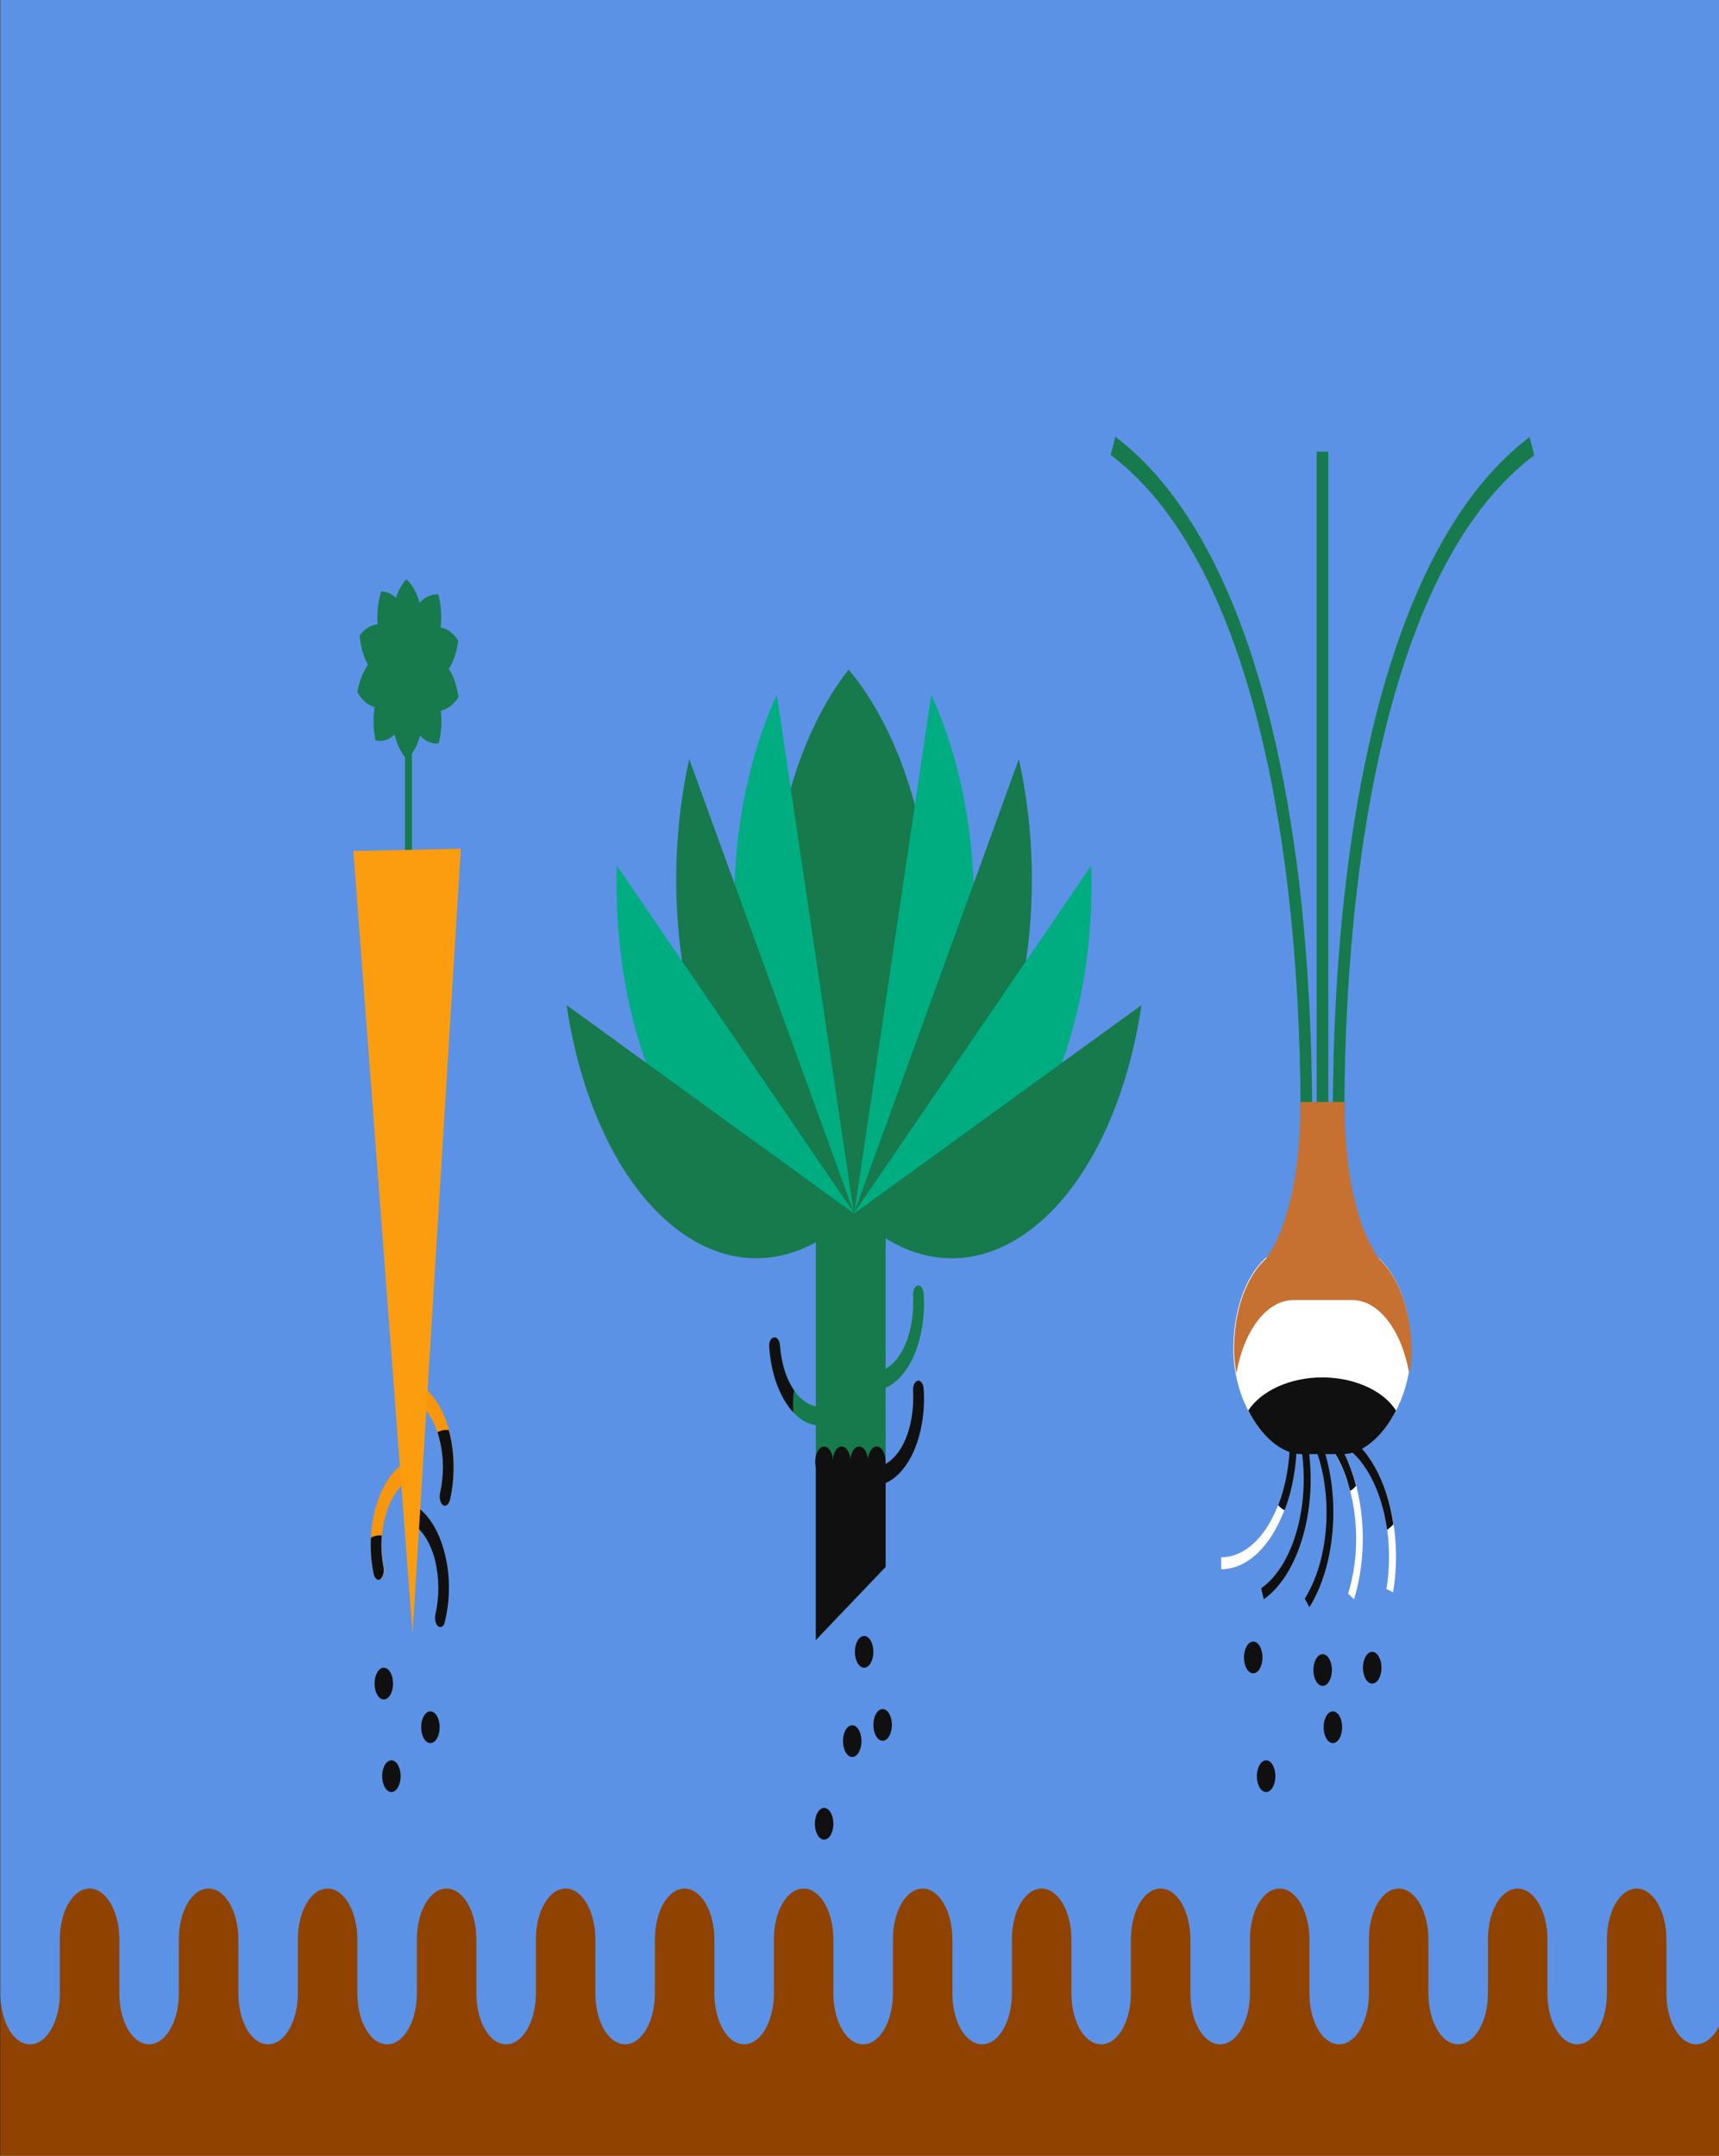 <?xml version="1.0" encoding="utf-8"?>
<!DOCTYPE svg PUBLIC "-//W3C//DTD SVG 1.1//EN" "http://www.w3.org/Graphics/SVG/1.1/DTD/svg11.dtd">
<svg version="1.1" id="Calque_1" xmlns="http://www.w3.org/2000/svg" xmlns:xlink="http://www.w3.org/1999/xlink" x="0px" y="0px"
	 width="520px" height="100%" viewBox="0 0 520 652" enable-background="new 0 0 520 652" xml:space="preserve" preserveAspectRatio="none">
<rect x="0" y="0" width="520" height="652" fill="#333333" stroke="none"/>
<g id="FONDS">
	<rect x="0.1" y="0" fill="#904200" width="520" height="652"/>
	<path fill="#5B92E5" d="M0.1,0v602.9c0,8.6,4,15.4,9,15.4s9-6.9,9-15.4v-16.3c0-8.6,4-15.4,9-15.4s9,6.9,9,15.4v16.3
		c0,8.6,4,15.4,9,15.4s9-6.9,9-15.4v-16.3c0-8.6,4-15.4,9-15.4s9,6.9,9,15.4v16.3c0,8.6,4,15.4,9,15.4s9-6.9,9-15.4v-16.3
		c0-8.6,4-15.4,9-15.4s9,6.9,9,15.4v16.3c0,8.6,4,15.4,9,15.4s9-6.9,9-15.4v-16.3c0-8.6,4-15.4,9-15.4s9,6.9,9,15.4v16.3
		c0,8.6,4,15.4,9,15.4s9-6.9,9-15.4v-16.3c0-8.6,4-15.4,9-15.4s9,6.9,9,15.4v16.3c0,8.6,4,15.4,9,15.4s9-6.9,9-15.4v-16.3
		c0-8.6,4-15.4,9-15.4s9,6.9,9,15.4v16.3c0,8.6,4,15.4,9,15.4s9-6.9,9-15.4v-16.3c0-8.6,4-15.4,9-15.4s9,6.9,9,15.4v16.3
		c0,8.6,4,15.4,9,15.4s9-6.9,9-15.4v-16.3c0-8.6,4-15.4,9-15.4s9,6.9,9,15.4v16.3c0,8.6,4,15.4,9,15.4s9-6.9,9-15.4v-16.3
		c0-8.6,4-15.4,9-15.4s9,6.9,9,15.4v16.3c0,8.6,4,15.4,9,15.4s9-6.9,9-15.4v-16.3c0-8.6,4-15.4,9-15.4s9,6.9,9,15.4v16.3
		c0,8.6,4,15.4,9,15.4s9-6.9,9-15.4v-16.3c0-8.6,4-15.4,9-15.4s9,6.9,9,15.4v16.3c0,8.6,4,15.4,9,15.4s9-6.9,9-15.4v-16.3
		c0-8.6,4-15.4,9-15.4s9,6.9,9,15.4v16.3c0,8.6,4,15.4,9,15.4s9-6.9,9-15.4v-16.3c0-8.6,4-15.4,9-15.4s9,6.9,9,15.4v16.3
		c0,8.6,4,15.4,9,15.4s9-6.9,9-15.4v-16.3c0-8.6,4-15.4,9-15.4s9,6.9,9,15.4v16.3c0,8.6,4,15.4,9,15.4s9-6.9,9-15.4V0H0.1z"/>
</g>
<g id="ILLUS">
	<path fill="#F8960D" d="M114.5,477.8c-0.7,0-1.3-0.7-1.5-1.9c-2.8-13.7,1.5-28.8,9.5-33.5c0.8-0.5,1.8,0.3,2.1,1.7
		c0.3,1.4-0.2,3.1-1,3.6c-6.3,3.8-9.7,15.6-7.5,26.4c0.3,1.4-0.2,3.1-1,3.6C114.8,477.7,114.7,477.8,114.5,477.8z"/>
	<path fill="#F8960D" d="M134.6,455.3c-0.2,0-0.4,0-0.6-0.2c-0.8-0.5-1.2-2.2-0.9-3.6c1.2-5.1,1.2-10.8-0.1-16s-3.6-9.1-6.6-11.2
		c-0.8-0.5-1.2-2.2-0.9-3.6s1.3-2.1,2.1-1.5c3.8,2.6,6.8,7.5,8.4,14.1c1.6,6.5,1.7,13.7,0.1,20.2
		C135.9,454.7,135.3,455.3,134.6,455.3z"/>
	<path fill="#101010" d="M133.2,492.1c-0.2,0-0.4,0-0.6-0.2c-0.8-0.5-1.2-2.2-0.9-3.6c1.2-5.1,1.2-10.8,0-16
		c-1.2-5.1-3.6-9.1-6.6-11.3c-0.8-0.5-1.2-2.2-0.9-3.6c0.3-1.4,1.3-2.1,2.1-1.5c3.8,2.7,6.7,7.7,8.3,14.2c1.6,6.5,1.6,13.7,0,20.2
		C134.4,491.6,133.8,492.1,133.2,492.1z"/>
	<path fill="#167A4C" d="M233.6,404.9c0.2-0.2,0.4-0.3,0.6-0.3c0.9-0.2,1.7,0.9,1.8,2.4c0.4,5.5,2,10.5,4.5,13.9s5.7,5,8.9,4.5
		c0.9-0.2,1.7,0.9,1.8,2.4c0.1,1.5-0.5,2.9-1.4,3.1c-4.1,0.9-8.1-1.2-11.3-5.5c-3.2-4.5-5.2-10.6-5.7-17.7
		C232.6,406.5,233,405.4,233.6,404.9z"/>
	<path fill="#167A4C" d="M264.3,419c-0.1-0.3-0.2-0.7-0.2-1c-0.1-1.5,0.5-2.9,1.4-3.1c3.2-0.7,6.1-3.4,8.1-7.7s2.9-9.8,2.6-15.3
		c-0.1-1.5,0.5-2.9,1.4-3.1c0.9-0.2,1.7,0.9,1.8,2.4c0.5,7-0.7,13.9-3.2,19.4c-2.6,5.5-6.2,8.9-10.3,9.8
		C265.3,420.7,264.6,420,264.3,419z"/>
	<path fill="#101010" d="M264.3,447.8c-0.1-0.3-0.2-0.7-0.2-1c-0.1-1.5,0.5-2.9,1.4-3.1c3.2-0.7,6.1-3.4,8.1-7.7
		c2-4.3,2.9-9.8,2.6-15.3c-0.1-1.5,0.5-2.9,1.4-3.1c0.9-0.2,1.7,0.9,1.8,2.4c0.5,7-0.7,13.9-3.2,19.4c-2.6,5.5-6.2,8.9-10.3,9.8
		C265.3,449.3,264.6,448.7,264.3,447.8z"/>
	<polygon fill="#167A4C" points="267.9,473.9 246.8,496 246.8,364.2 267.9,364.2 	"/>
	<polygon fill="#101010" points="267.9,473.9 246.8,496 246.8,442.7 267.9,442.7 	"/>
	<path fill="#167A4C" d="M233,285.5c0.4,33.8,10.3,63.5,25.4,81.5c14.7-18.9,24-49.2,23.7-83c-0.3-33.8-10.3-63.5-25.4-81.5
		C242,221.3,232.7,251.5,233,285.5z"/>
	<g>
		<g>
			<g>
				<path fill="#00AD80" d="M281.7,210.2c11.1,24,15.8,56.3,11.1,88.2c-4.7,32.1-17.9,56.6-34.4,68.6L281.7,210.2z"/>
				<g>
					<path fill="#167A4C" d="M308.2,229.6c6.4,28.7,5.2,61.8-5,89.9s-27.1,44.6-44.9,47.5L308.2,229.6z"/>
					<g>
						<path fill="#00AD80" d="M330.1,261.8c1,30.5-6,61.6-20.6,83c-14.7,21.4-33.7,28.5-51.1,22L330.1,261.8z"/>
						<g>
							<path fill="#167A4C" d="M345.3,304c-4.4,29.7-16.6,55.6-34.3,68.5c-17.8,12.9-37.1,9.8-52.6-5.5L345.3,304z"/>
						</g>
					</g>
				</g>
			</g>
			<g>
				<path fill="#00AD80" d="M235,210.2c-11.1,24-15.8,56.3-11.1,88.2c4.7,32.1,17.9,56.6,34.4,68.6L235,210.2z"/>
				<g>
					<path fill="#167A4C" d="M208.5,229.6c-6.4,28.7-5.2,61.8,5,89.9s27,44.6,44.9,47.5L208.5,229.6z"/>
					<g>
						<path fill="#00AD80" d="M186.6,261.8c-1,30.5,6,61.6,20.6,83c14.7,21.4,33.7,28.5,51.1,22L186.6,261.8z"/>
						<g>
							<path fill="#167A4C" d="M171.4,304c4.4,29.7,16.6,55.6,34.3,68.5c17.8,12.9,37.1,9.8,52.6-5.5L171.4,304z"/>
						</g>
					</g>
				</g>
			</g>
		</g>
	</g>
	<path fill="#FFFFFF" d="M406.2,439.7c9.9,0,20.6-14.8,20.6-31.7s-8-30.9-18-30.9h-17.7c-9.9,0-18,13.7-18,30.9
		c0,17,10.7,31.7,20.6,31.7"/>
	<path fill="#101010" d="M382.3,483.7l-0.8-3.3c10.6-7.5,15.7-28.3,11.3-46.7l1.9-1.4C399.6,452.4,394,475.4,382.3,483.7z"/>
	<path fill="#101010" d="M396.1,486.1l-1.4-2.6c8.4-13.4,8.8-36,1-50.4l1.5-2.4C405.8,446.4,405.3,471.3,396.1,486.1z"/>
	<path fill="#FFFFFF" d="M409.6,483.7l-1.8-1.7c5.4-17.3,1.5-38.9-8.7-48.2l1-3.1C411.2,440.8,415.5,464.4,409.6,483.7z"/>
	<path fill="#FFFFFF" d="M421.4,481.6l-2-1c3.1-18.9-3.3-38.8-14.3-44.1l0.6-3.4C417.8,439.2,424.9,460.8,421.4,481.6z"/>
	<path fill="#167A4C" d="M396.4,362.2l-3.5-0.7c0-0.5,2.5-44.1-3.4-93.5c-5.4-45.1-19-104.3-53.5-130.4l1.4-5.5
		C365.8,153.6,385,200.1,393,267C398.9,317.4,396.4,361.8,396.4,362.2z"/>
	<path fill="#167A4C" d="M403.7,362.2c0-0.5-2.5-45,3.4-95.1c7.9-66.7,27.1-113.4,55.6-134.9l1.4,5.5
		c-34.5,25.9-48.1,85.3-53.5,130.4c-5.9,49.2-3.4,93-3.4,93.5L403.7,362.2z"/>
	<rect x="398.3" y="136.6" fill="#167A4C" width="3.5" height="224.8"/>
	<path fill="#C67131" d="M416.9,380.5h0.2c0,0-10.4-11.7-10.4-47.2h-1h-11.3h-1c0,35.5-10.4,47.2-10.4,47.2h0.2
		c-5.9,5.1-9.9,15.4-9.9,27.5c0,2.6,0.3,5.1,0.7,7.5c2.2-12.9,9.1-22.3,17.3-22.3H409c8.2,0,15.1,9.4,17.3,22.3
		c0.5-2.4,0.7-5,0.7-7.5C426.8,396,422.8,385.7,416.9,380.5z"/>
	<ellipse fill="#101010" cx="383" cy="537.2" rx="2.8" ry="4.8"/>
	<ellipse fill="#101010" cx="403.2" cy="522.4" rx="2.8" ry="4.8"/>
	<ellipse fill="#101010" cx="415.1" cy="504.4" rx="2.8" ry="4.8"/>
	<ellipse fill="#101010" cx="400.1" cy="505.1" rx="2.8" ry="4.8"/>
	<ellipse fill="#101010" cx="379.1" cy="501.3" rx="2.8" ry="4.8"/>
	<ellipse fill="#101010" cx="261.4" cy="499.6" rx="2.8" ry="4.8"/>
	<ellipse fill="#101010" cx="265.2" cy="442.1" rx="2.7" ry="4.6"/>
	<ellipse fill="#101010" cx="259.9" cy="442.1" rx="2.7" ry="4.6"/>
	<ellipse fill="#101010" cx="254.6" cy="442.1" rx="2.7" ry="4.6"/>
	<ellipse fill="#101010" cx="249.3" cy="442.1" rx="2.7" ry="4.6"/>
	<ellipse fill="#101010" cx="257.8" cy="526.6" rx="2.8" ry="4.8"/>
	<ellipse fill="#101010" cx="267" cy="521.7" rx="2.8" ry="4.8"/>
	<ellipse fill="#101010" cx="249.3" cy="551.6" rx="2.8" ry="4.8"/>
	<ellipse fill="#101010" cx="116.1" cy="509.2" rx="2.8" ry="4.8"/>
	<ellipse fill="#101010" cx="130.2" cy="522.4" rx="2.8" ry="4.8"/>
	<ellipse fill="#101010" cx="118.4" cy="537.2" rx="2.8" ry="4.8"/>
	<path fill="#101010" d="M132.3,433.2c0.3,0.7,0.5,1.5,0.7,2.4c1.3,5.1,1.3,10.8,0.1,16c-0.3,1.4,0.1,3.1,0.9,3.6
		c0.2,0.2,0.4,0.2,0.6,0.2c0.6,0,1.2-0.7,1.5-1.7c1.5-6.5,1.5-13.7-0.1-20.2c-0.1-0.3-0.2-0.7-0.3-1c-0.1,0-0.3,0-0.4,0
		C134.2,432.4,133.2,432.7,132.3,433.2z"/>
	<path fill="#101010" d="M114.4,464.4c-0.8,0-1.5,0.3-2.2,0.7c-0.2,3.6,0.1,7.2,0.8,10.8c0.2,1.2,0.9,1.9,1.5,1.9
		c0.2,0,0.4,0,0.5-0.2c0.8-0.5,1.3-2.1,1-3.6c-0.6-3.3-0.8-6.3-0.5-9.6C115.1,464.4,114.8,464.4,114.4,464.4z"/>
	<path fill="#101010" d="M239.9,424.6c0-1.4,0.1-2.7,0.3-4.1c-2.4-3.4-3.9-8.2-4.3-13.6c-0.1-1.5-0.9-2.6-1.8-2.4
		c-0.2,0-0.4,0.2-0.6,0.3c-0.6,0.5-0.9,1.5-0.8,2.7c0.5,7,2.5,13.2,5.7,17.7c0.5,0.7,1,1.4,1.6,1.9
		C239.9,426.4,239.9,425.5,239.9,424.6z"/>
	<path fill="#101010" d="M400,416.6c-9.9,0-18.5,4.1-22.4,10c4,7.9,10.2,13.2,16.1,13.2h12.5c5.9,0,12.1-5.3,16.1-13.2
		C418.5,420.7,409.9,416.6,400,416.6z"/>
	<path fill="#101010" d="M405.7,433.2l-0.6,3.4c7.5,3.6,12.8,13.9,14.5,26.1c0.7-0.5,1.3-1,1.9-1.7
		C419.6,448,413.8,437.2,405.7,433.2z"/>
	<path fill="#101010" d="M401.4,432c-0.5,0.9-0.8,1.9-1.1,2.9c3.7,3.9,6.5,9.4,8.1,16c0.7-0.3,1.3-0.9,1.8-1.5
		C408.4,442.3,405.4,436.1,401.4,432z"/>
	<g>
		<path fill="#FFFFFF" d="M369.4,471v3.6c8,0,15-7,19.1-17.8c-0.7-0.3-1.3-0.9-1.9-1.5C382.9,464.8,376.6,471,369.4,471z"/>
		<path fill="#101010" d="M390.2,435.3c0,7.4-1.3,14.2-3.5,19.9c0.6,0.7,1.2,1.2,1.9,1.5c2.4-6.2,3.7-13.6,3.7-21.4H390.2
			L390.2,435.3z"/>
	</g>
	<rect x="122.5" y="181.9" fill="#167A4C" width="2.1" height="77"/>
	<g>
		<path fill="#167A4C" d="M122.9,175.2c-2.7,2.9-4.4,8.1-4.3,13.9c0.1,5.8,2.1,10.8,4.9,13.4c2.7-2.9,4.4-8.1,4.3-13.9
			C127.7,182.6,125.7,177.6,122.9,175.2z"/>
		<path fill="#167A4C" d="M132.6,179.8c-3.2-0.3-6.4,2.1-8.3,6.9c-1.9,4.8-2.1,10.8-0.7,15.8c3.2,0.3,6.4-2.1,8.3-6.9
			C133.8,190.8,133.9,184.8,132.6,179.8z"/>
		<path fill="#167A4C" d="M138.6,193.7c-2.4-3.6-5.8-5-9-3.1c-3.2,1.9-5.4,6.5-6.1,11.8c2.4,3.6,5.8,5,9,3.1
			C135.8,203.7,138,199,138.6,193.7z"/>
		<path fill="#167A4C" d="M138.7,210.9c-0.7-5.3-2.9-10-6.1-11.7c-3.2-1.9-6.6-0.3-9,3.3c0.7,5.3,2.9,10,6.1,11.7
			C132.9,216,136.3,214.5,138.7,210.9z"/>
		<path fill="#167A4C" d="M132.7,224.8c1.3-5,1.1-11-0.8-15.8c-2-4.8-5.2-7-8.4-6.7c-1.3,5-1.1,11,0.8,15.8
			C126.3,222.9,129.6,225.3,132.7,224.8z"/>
		<path fill="#167A4C" d="M123.1,229.7c2.8-2.6,4.7-7.5,4.8-13.4c0.1-5.8-1.7-11-4.4-13.9c-2.8,2.6-4.7,7.5-4.8,13.4
			S120.4,226.8,123.1,229.7z"/>
		<path fill="#167A4C" d="M113.6,223.9c3.1,0.9,6.4-1.2,8.6-5.8c2.1-4.6,2.5-10.5,1.3-15.6c-3.1-0.9-6.4,1.2-8.6,5.8
			C112.9,212.7,112.5,218.8,113.6,223.9z"/>
		<path fill="#167A4C" d="M108.1,209.3c2.2,3.9,5.6,5.7,8.9,4.1c3.3-1.5,5.7-5.8,6.5-11.2c-2.2-3.9-5.6-5.7-8.9-4.1
			C111.4,199.7,109,204.2,108.1,209.3z"/>
		<path fill="#167A4C" d="M108.8,192.2c0.4,5.3,2.5,10.3,5.7,12.5s6.6,1.2,9.1-2.2c-0.4-5.3-2.5-10.3-5.7-12.5
			S111.3,188.9,108.8,192.2z"/>
		<path fill="#167A4C" d="M115.3,178.9c-1.5,4.8-1.6,10.8,0.2,15.8s4.9,7.7,8.1,7.5c1.5-4.8,1.6-10.8-0.2-15.8
			C121.6,181.7,118.5,178.9,115.3,178.9z"/>
	</g>
	<polygon fill="#FC9D0F" points="139.4,256.7 124.8,494.1 106.9,257.4 	"/>
</g>
</svg>
